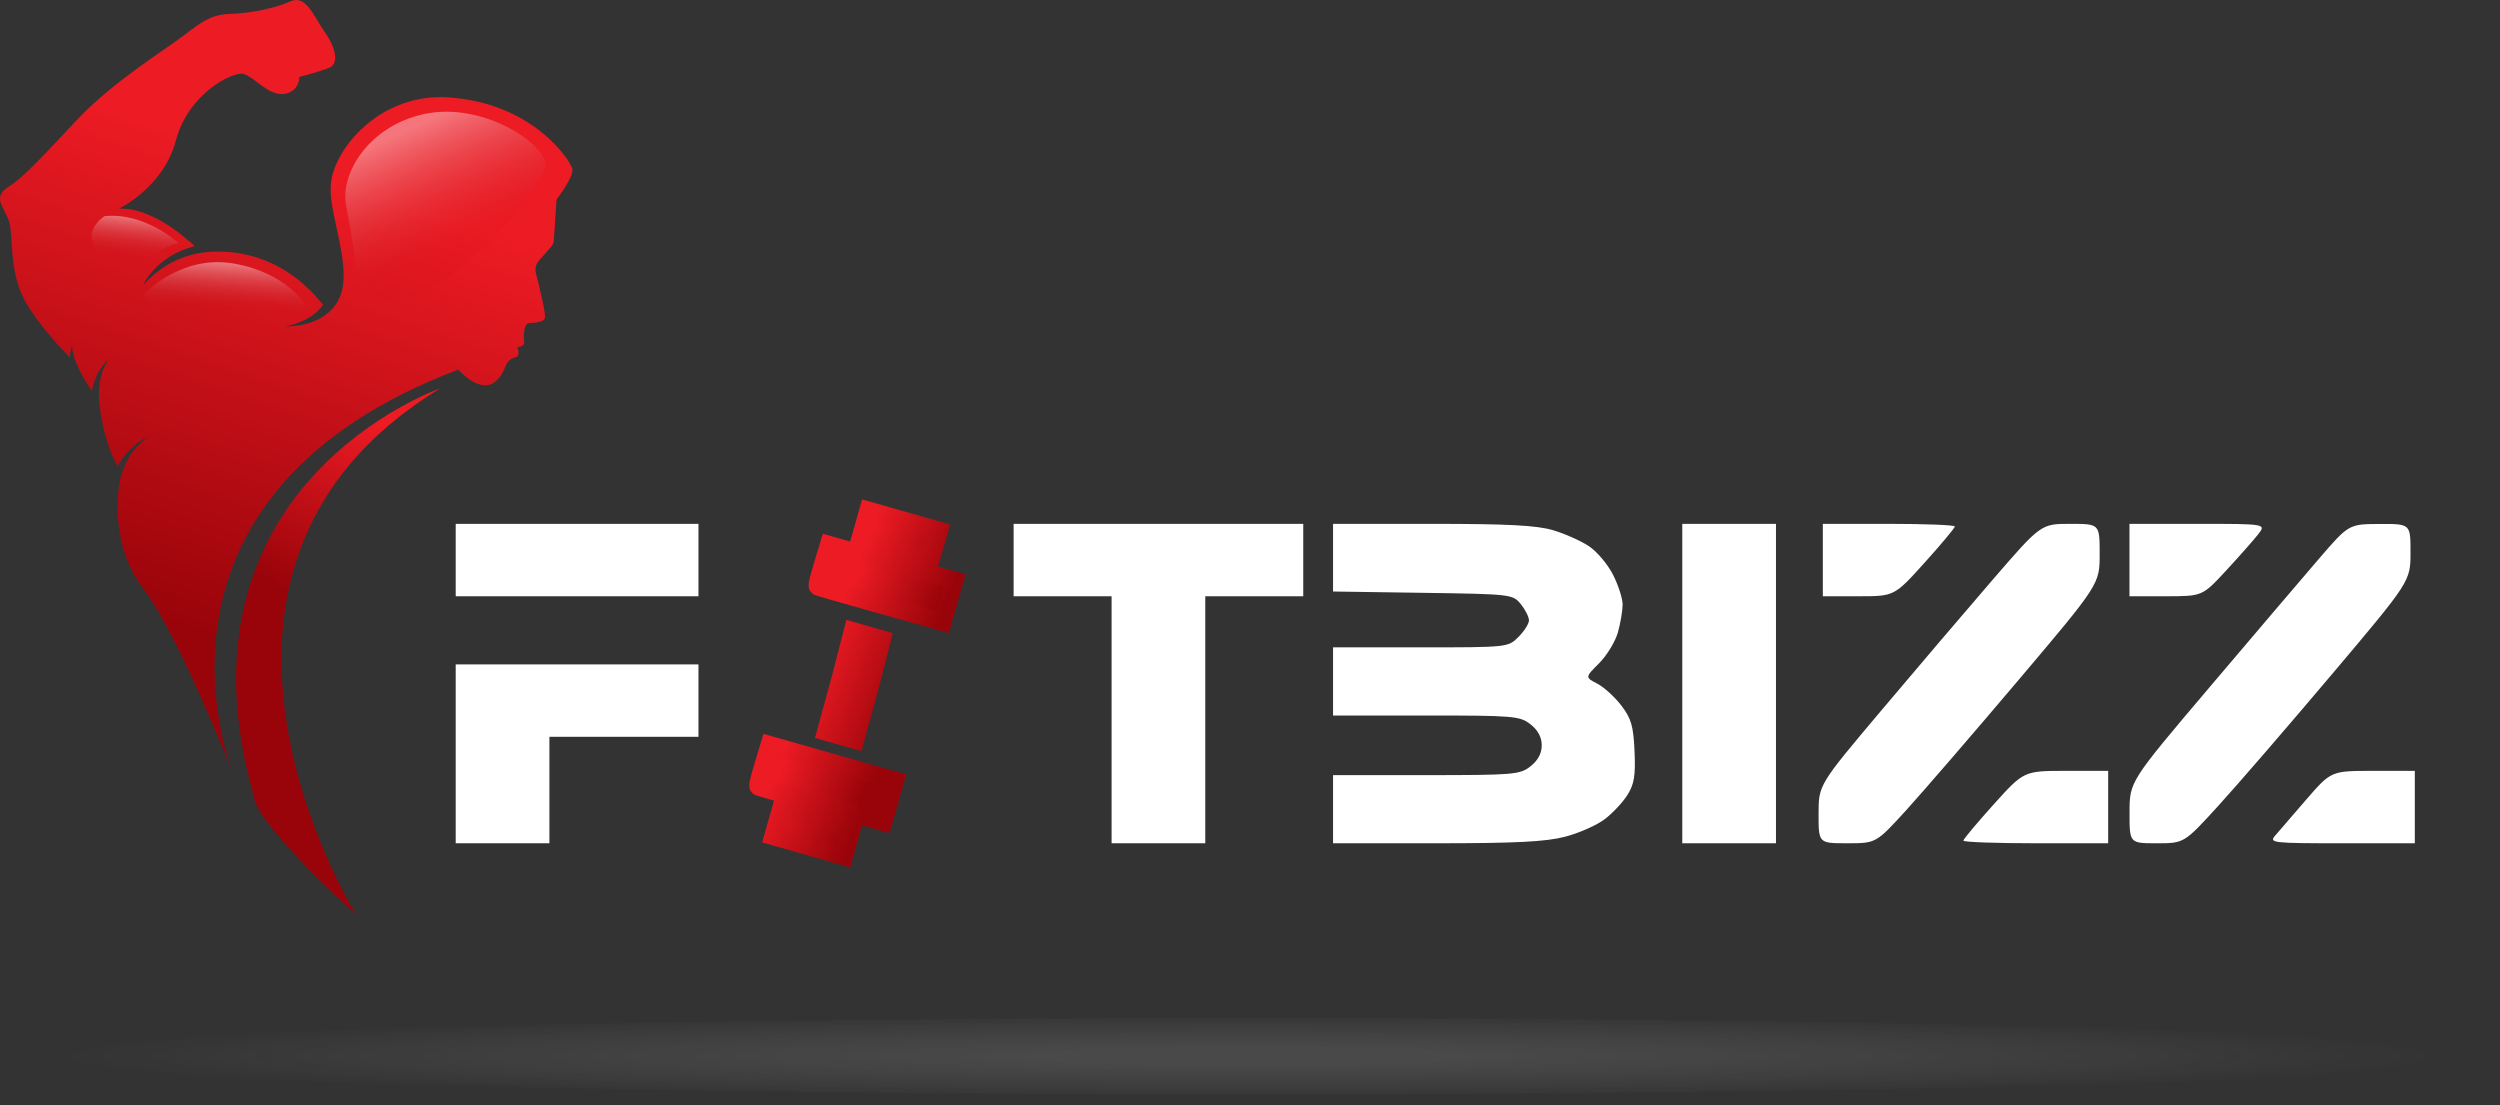<svg width="233" height="103" viewBox="0 0 233 103" fill="none" xmlns="http://www.w3.org/2000/svg">
<rect x="0" y="0" width="233" height="103" fill="#333333" stroke="none"/>
<path d="M41.044 36.189C41.044 36.189 15.253 45.162 23.707 74.424C23.707 74.424 23.407 76.209 33.209 85.304C33.214 85.299 13.164 53.103 41.044 36.189Z" fill="url(#paint0_linear_49_927)"/>
<path d="M53.341 15.736C53.179 14.999 49.727 9.605 41.801 9.076C35.538 8.654 31.227 13.703 30.845 17.043C30.545 19.661 32.569 24.028 31.887 27.007C31.887 27.012 31.826 27.398 31.567 27.912C31.547 27.958 31.521 28.003 31.496 28.044C31.481 28.075 31.46 28.105 31.445 28.131C31.404 28.202 31.359 28.273 31.313 28.344C31.262 28.42 31.201 28.502 31.135 28.578C31.13 28.583 31.13 28.583 31.13 28.588C30.428 29.468 29.096 30.393 26.564 30.429C26.564 30.429 29.015 30.037 30.108 28.415C29.315 27.383 27.551 25.441 24.821 24.318C24.79 24.308 24.765 24.297 24.734 24.282C24.546 24.206 24.353 24.14 24.155 24.074C24.002 24.023 23.845 23.972 23.667 23.921C23.535 23.881 23.397 23.845 23.26 23.809C23.128 23.774 22.991 23.743 22.853 23.713C21.638 23.453 20.271 23.357 18.771 23.555C16.971 23.845 15.05 24.679 13.341 26.56C13.341 26.56 14.516 23.87 18.146 22.94C16.875 21.755 13.906 19.32 11.084 19.447C11.084 19.447 15.258 17.459 16.392 13.092C17.53 8.725 21.745 6.59 22.736 6.9C23.728 7.215 25.1 8.995 26.524 8.746C27.947 8.497 27.902 7.17 27.902 7.17C27.902 7.17 29.925 6.651 30.733 6.29C31.542 5.929 31.364 4.562 30.306 3.052C29.254 1.542 28.537 -0.517 27.103 0.118C25.665 0.749 23.448 1.232 21.618 1.283C19.788 1.333 18.974 1.883 17.19 3.255C15.405 4.628 10.54 7.612 7.261 11.079C3.982 14.552 2.269 16.483 0.749 17.444C-0.772 18.405 0.423 19.325 0.855 20.662C1.282 22 0.738 25.553 2.579 28.476C3.87 30.53 5.604 32.396 6.524 33.326C6.524 32.62 6.722 32.233 6.722 32.233C6.732 33.423 7.708 35.096 8.013 35.589C8.176 35.848 8.359 36.123 8.562 36.392C9.03 34.242 10.098 33.55 10.098 33.55C9.34 34.597 9.162 36.006 9.244 37.388C9.284 37.876 9.427 39.147 9.823 40.601C9.991 41.196 10.164 41.684 10.276 41.989C10.464 42.487 10.688 42.981 10.947 43.453C12.177 41.293 13.845 40.693 13.845 40.693C12.36 41.71 11.582 43.133 11.216 44.613C11.079 45.263 10.891 46.489 10.962 48.009C11.069 49.63 11.435 50.952 11.567 51.389C11.943 52.554 12.518 53.753 13.392 54.918C16.519 59.076 21.069 70.459 21.699 72.045C20.799 69.691 12.563 45.873 42.711 34.45C42.711 34.45 44.77 36.804 46.188 35.538C47.419 34.44 46.803 33.636 48.08 33.286C48.527 33.164 48.227 32.355 48.227 32.355C48.227 32.355 48.944 32.31 48.857 31.817C48.796 31.456 48.751 30.123 49.35 30.108C50.017 30.093 50.703 29.986 50.789 29.615C50.881 29.219 50.255 26.666 49.945 25.451C49.844 25.05 49.945 24.623 50.22 24.308L51.369 22.996C51.516 22.828 51.603 22.615 51.618 22.391L51.872 18.583C51.877 18.588 53.504 16.473 53.341 15.736Z" fill="url(#paint1_linear_49_927)"/>
<path opacity="0.4" d="M13.26 27.551C13.26 27.551 16.798 23.662 21.826 24.567C26.854 25.472 28.507 28.497 28.507 28.497C28.507 28.497 21.043 35.014 13.26 27.551Z" fill="url(#paint2_linear_49_927)"/>
<path opacity="0.4" d="M12.736 26.036C12.736 26.036 13.606 23.352 16.641 22.655C16.641 22.655 13.534 19.773 9.752 20.144C9.752 20.139 5.573 22.604 12.736 26.036Z" fill="url(#paint3_linear_49_927)"/>
<path opacity="0.4" d="M33.346 26.036C33.346 26.036 32.858 22.233 32.264 19.198C31.669 16.163 34.373 11.74 39.533 10.627C44.694 9.513 50.327 13.011 50.815 15.126C51.298 17.241 38.008 33.306 33.346 26.036Z" fill="url(#paint4_linear_49_927)"/>
<path opacity="0.15" d="M116.5 102.012C180.841 102.012 233 100.413 233 98.439C233 96.466 180.841 94.867 116.5 94.867C52.159 94.867 0 96.466 0 98.439C0 100.413 52.159 102.012 116.5 102.012Z" fill="url(#paint5_radial_49_927)"/>
<path fill-rule="evenodd" clip-rule="evenodd" d="M42.472 52.197V55.571H53.785H65.097V52.197V48.823H53.785H42.472V52.197ZM94.47 52.197V55.571H99.035H103.6V67.082V78.593H107.966H112.332V67.082V55.571H116.897H121.462V52.197V48.823H107.966H94.47V52.197ZM124.24 51.976V55.129L132.612 55.251C140.862 55.371 140.994 55.386 141.741 56.309C142.158 56.825 142.499 57.503 142.499 57.816C142.499 58.129 142.061 58.824 141.525 59.359C140.554 60.331 140.525 60.334 132.395 60.334H124.24V63.509V66.685H132.919C141.098 66.685 141.658 66.732 142.644 67.508C143.338 68.053 143.69 68.712 143.69 69.463C143.69 70.215 143.338 70.874 142.644 71.419C141.658 72.195 141.098 72.242 132.919 72.242H124.24V75.417V78.593H133.882C141.289 78.593 144.068 78.451 145.874 77.981C147.166 77.644 148.826 76.909 149.563 76.347C150.3 75.785 151.254 74.766 151.683 74.081C152.31 73.082 152.439 72.283 152.34 70.022C152.235 67.663 152.036 66.971 151.107 65.754C150.498 64.956 149.488 64.038 148.862 63.714C147.725 63.126 147.725 63.126 149.041 61.81C149.764 61.087 150.552 59.789 150.792 58.926C151.031 58.063 151.228 56.904 151.229 56.349C151.231 55.795 150.83 54.547 150.339 53.574C149.847 52.602 148.836 51.401 148.091 50.906C147.347 50.411 145.841 49.74 144.745 49.415C143.228 48.964 140.542 48.823 133.496 48.823H124.24V51.976ZM156.789 63.708V78.593H161.155H165.521V63.708V48.823H161.155H156.789V63.708ZM169.888 52.197V55.571H173.219C176.551 55.571 176.551 55.571 179.372 52.442C180.923 50.721 182.193 49.203 182.193 49.068C182.193 48.933 179.424 48.823 176.04 48.823H169.888V52.197ZM185.674 54.082C183.177 56.975 178.514 62.449 175.312 66.247C169.491 73.153 169.491 73.153 169.491 75.873C169.491 78.593 169.491 78.593 172.17 78.592C174.849 78.592 174.849 78.592 177.652 75.516C179.193 73.825 183.882 68.392 188.071 63.443C195.688 54.445 195.688 54.445 195.688 51.634C195.688 48.823 195.688 48.823 192.951 48.823C190.215 48.823 190.215 48.823 185.674 54.082ZM198.467 52.197V55.571H201.862C205.257 55.571 205.257 55.571 207.457 53.194C208.668 51.886 210.011 50.368 210.442 49.82C211.226 48.823 211.226 48.823 204.847 48.823H198.467V52.197ZM216.13 52.072C214.602 53.846 210.006 59.244 205.916 64.067C198.48 72.837 198.48 72.837 198.473 75.715C198.467 78.593 198.467 78.593 201.013 78.593C203.559 78.593 203.559 78.593 206.729 75.12C208.473 73.21 213.219 67.717 217.276 62.914C224.653 54.181 224.653 54.181 224.659 51.502C224.664 48.823 224.664 48.823 221.787 48.835C218.909 48.847 218.909 48.847 216.13 52.072ZM42.472 70.257V78.593H46.838H51.205V73.631V68.669H58.151H65.097V65.296V61.922H53.785H42.472V70.257ZM185.807 74.974C184.256 76.695 182.986 78.213 182.986 78.347C182.986 78.483 186.023 78.593 189.734 78.593H196.482V75.219V71.845H192.555C188.628 71.845 188.628 71.845 185.807 74.974ZM214.939 74.524C213.66 75.998 212.35 77.516 212.028 77.898C211.474 78.555 211.809 78.593 218.252 78.593H225.061V75.219V71.845H221.163C217.264 71.845 217.264 71.845 214.939 74.524Z" fill="white"/>
<path fill-rule="evenodd" clip-rule="evenodd" d="M70.7 73.315C70.771 73.368 73.417 74.133 76.579 75.015L82.33 76.618L82.88 74.686L83.429 72.753L77.574 71.087L71.718 69.422L71.144 71.32C70.704 72.776 70.601 73.241 70.7 73.315ZM76.23 54.665C76.301 54.718 78.947 55.483 82.109 56.365L87.86 57.969L88.41 56.036L88.959 54.103L83.104 52.438L77.248 50.772L76.674 52.67C76.234 54.127 76.131 54.591 76.23 54.665ZM75.358 78.876L78.656 79.814L79.028 78.506L79.4 77.198L76.102 76.261L72.805 75.323L72.433 76.63L72.061 77.938L75.358 78.876ZM83.475 51.13L86.773 52.068L87.145 50.76L87.517 49.453L84.219 48.515L80.922 47.577L80.55 48.885L80.178 50.192L83.475 51.13ZM78.343 68.589L79.707 68.977L81.153 63.686L82.203 59.587L80.838 59.199L79.474 58.811L78.424 62.91L76.978 68.201L78.343 68.589Z" fill="url(#paint6_linear_49_927)"/>
<path fill-rule="evenodd" clip-rule="evenodd" d="M70.346 71.079C70.346 71.079 70.346 71.079 70.346 71.079L71.157 68.395L84.459 72.179L82.905 77.644L80.343 76.93L79.23 80.843L71.031 78.512L72.137 74.623C71.653 74.482 71.253 74.364 70.962 74.277C70.807 74.23 70.679 74.19 70.585 74.16C70.54 74.145 70.495 74.13 70.458 74.116C70.44 74.11 70.415 74.1 70.389 74.09C70.377 74.084 70.356 74.075 70.333 74.064L70.332 74.063C70.317 74.056 70.262 74.028 70.201 73.982M70.346 71.079C70.127 71.804 69.982 72.312 69.906 72.654C69.87 72.819 69.838 72.991 69.832 73.148C69.83 73.226 69.832 73.344 69.865 73.474C69.899 73.606 69.984 73.82 70.2 73.981M71.605 72.729C71.892 72.815 72.267 72.925 72.712 73.053C73.774 73.361 75.224 73.772 76.803 74.212L81.755 75.593L82.4 73.326L72.279 70.448L71.942 71.561C71.786 72.078 71.677 72.456 71.605 72.729ZM75.876 52.429C75.876 52.429 75.876 52.429 75.876 52.429L76.687 49.746L79.232 50.47L80.348 46.547L88.546 48.879L87.431 52.802L89.989 53.529L88.435 58.995L81.885 57.168C80.302 56.727 78.847 56.314 77.779 56.005C77.245 55.851 76.805 55.722 76.492 55.627C76.337 55.58 76.209 55.54 76.115 55.51C76.07 55.495 76.025 55.48 75.988 55.467C75.97 55.46 75.945 55.451 75.919 55.44C75.907 55.435 75.886 55.426 75.863 55.414L75.862 55.414C75.847 55.406 75.792 55.379 75.73 55.332L76.23 54.665L75.73 55.333C75.73 55.332 75.73 55.332 75.73 55.332C75.513 55.17 75.429 54.957 75.395 54.825C75.361 54.694 75.36 54.576 75.362 54.498C75.368 54.342 75.399 54.17 75.436 54.005C75.512 53.663 75.657 53.154 75.876 52.429ZM77.134 54.079C77.422 54.165 77.797 54.275 78.242 54.404C79.304 54.711 80.754 55.122 82.333 55.562L87.285 56.943L87.93 54.677L77.808 51.798L77.472 52.911C77.316 53.429 77.207 53.806 77.134 54.079ZM73.091 77.364L78.082 78.784L78.37 77.772L73.379 76.353L73.091 77.364ZM81.208 49.618L86.199 51.038L86.487 50.026L81.496 48.607L81.208 49.618ZM78.879 57.775L83.212 59.007L81.959 63.9L80.289 70.009L75.956 68.777L77.618 62.697L78.879 57.775ZM80.069 59.847L79.23 63.123L78 67.624L79.125 67.945L80.347 63.473L81.194 60.166L80.069 59.847Z" fill="url(#paint7_linear_49_927)"/>
<defs>
<linearGradient id="paint0_linear_49_927" x1="26.199" y1="34.77" x2="18.148" y2="50.494" gradientUnits="userSpaceOnUse">
<stop stop-color="#ED1B24"/>
<stop offset="1" stop-color="#99040A"/>
</linearGradient>
<linearGradient id="paint1_linear_49_927" x1="28.134" y1="15.755" x2="14.315" y2="57.356" gradientUnits="userSpaceOnUse">
<stop stop-color="#ED1B24"/>
<stop offset="1" stop-color="#99040A"/>
</linearGradient>
<linearGradient id="paint2_linear_49_927" x1="20.823" y1="29.005" x2="21.098" y2="24.604" gradientUnits="userSpaceOnUse">
<stop stop-color="#BC0E15" stop-opacity="0"/>
<stop offset="1" stop-color="white"/>
</linearGradient>
<linearGradient id="paint3_linear_49_927" x1="12.559" y1="24.155" x2="12.96" y2="20.291" gradientUnits="userSpaceOnUse">
<stop stop-color="#BC0E15" stop-opacity="0"/>
<stop offset="1" stop-color="white"/>
</linearGradient>
<linearGradient id="paint4_linear_49_927" x1="42.934" y1="22.481" x2="38.28" y2="11.949" gradientUnits="userSpaceOnUse">
<stop stop-color="#C31018" stop-opacity="0.22"/>
<stop offset="1" stop-color="white"/>
</linearGradient>
<radialGradient id="paint5_radial_49_927" cx="0" cy="0" r="1" gradientUnits="userSpaceOnUse" gradientTransform="translate(116.5 98.44) scale(111.736 4.037)">
<stop offset="0.151" stop-color="#CACACA"/>
<stop offset="0.402" stop-color="#D5D5D5" stop-opacity="0.704"/>
<stop offset="0.845" stop-color="#F3F3F3" stop-opacity="0.183"/>
<stop offset="1" stop-color="white" stop-opacity="0"/>
</radialGradient>
<linearGradient id="paint6_linear_49_927" x1="76.641" y1="61.902" x2="84.029" y2="64.797" gradientUnits="userSpaceOnUse">
<stop stop-color="#ED1B24"/>
<stop offset="1" stop-color="#99040A"/>
</linearGradient>
<linearGradient id="paint7_linear_49_927" x1="76.202" y1="61.729" x2="84.55" y2="65.072" gradientUnits="userSpaceOnUse">
<stop stop-color="#ED1B24"/>
<stop offset="1" stop-color="#99040A"/>
</linearGradient>
</defs>
</svg>
